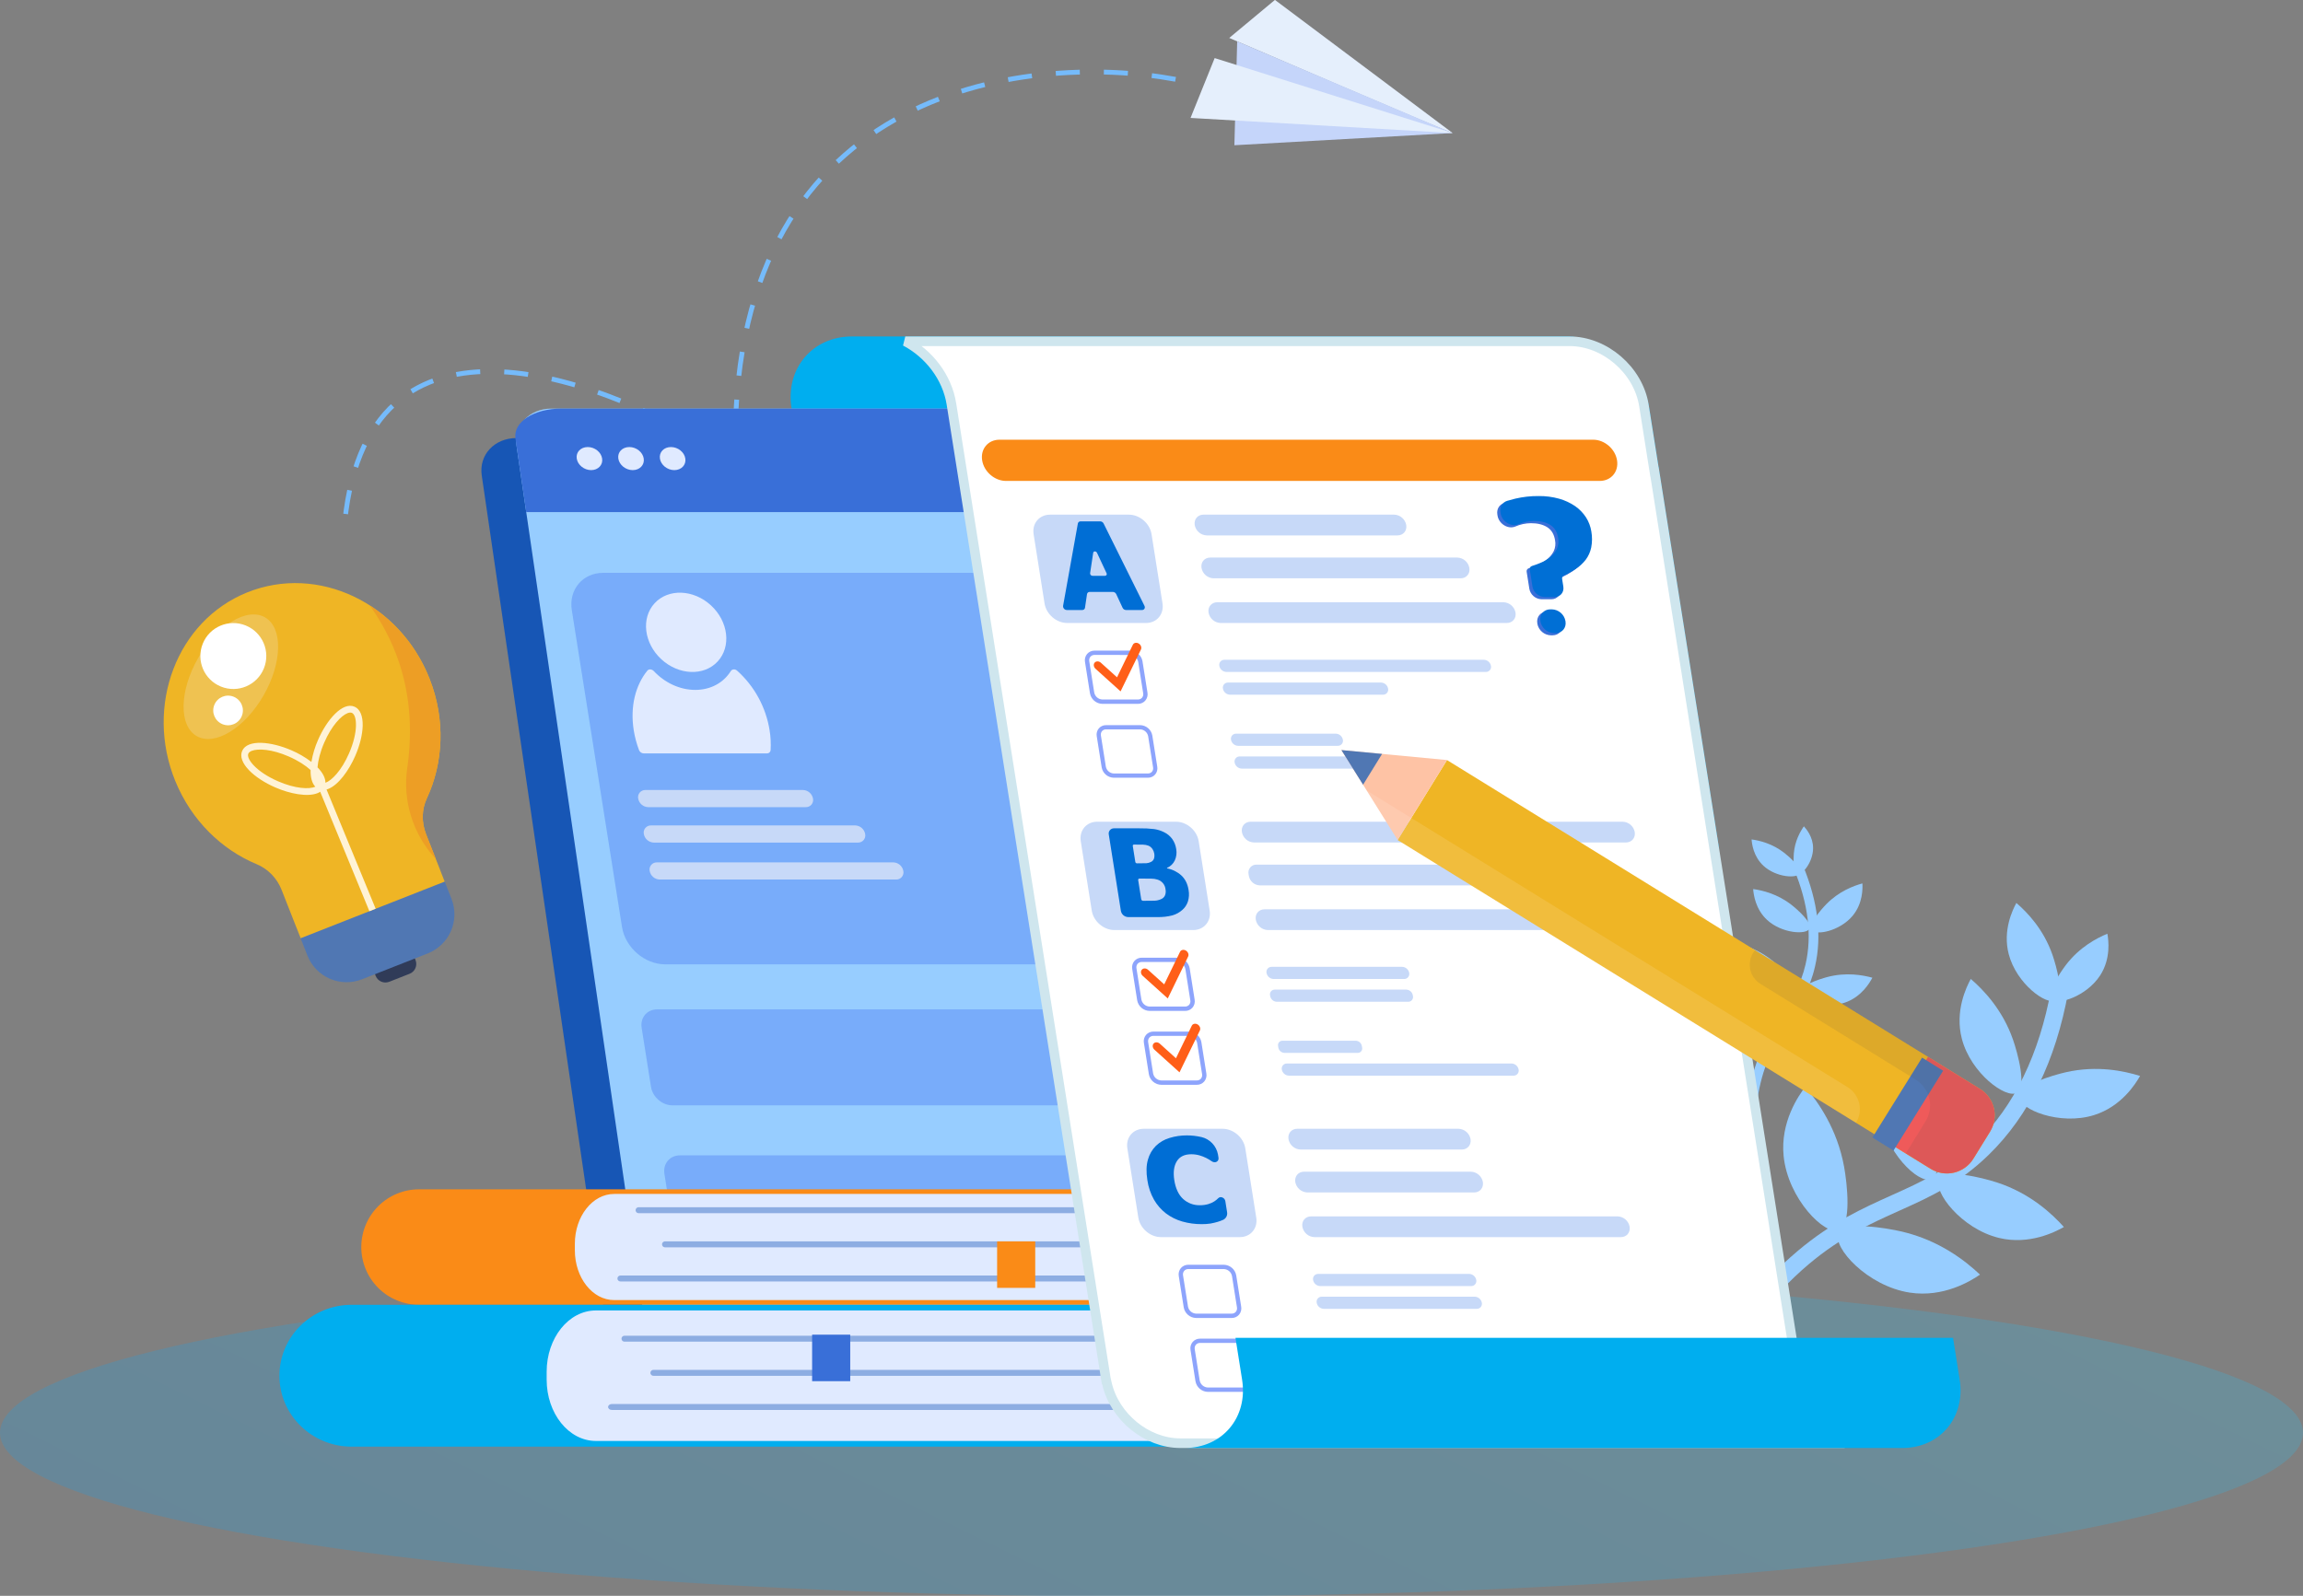 <svg width="479" height="332" viewBox="0 0 479 332" fill="none" xmlns="http://www.w3.org/2000/svg">
<rect x="0" y="0" width="479" height="332" fill="#808080" stroke="none"/>
<g clip-path="url(#clip0_208_727)">
<ellipse opacity="0.2" cx="239.5" cy="298.081" rx="239.5" ry="34.081" fill="url(#paint0_linear_208_727)"/>
<path d="M357.173 289L353.882 287.553C358.72 276.542 365.461 267.353 373.919 260.243C381.07 254.234 387.388 251.391 393.5 248.642C399.612 245.893 405.363 243.308 411.142 237.673C418.947 230.063 424.155 219.326 426.623 205.76L430.161 206.399C427.556 220.714 422.002 232.099 413.653 240.235C407.418 246.316 401.374 249.033 394.975 251.911C389.087 254.559 382.998 257.297 376.233 262.984C368.204 269.749 361.788 278.498 357.173 289Z" fill="#97CDFF"/>
<path d="M382.469 255.954C379.555 257.071 371.883 249.43 370.977 240.528C370.257 233.406 374.113 227.898 375.477 226.121C378.148 229.257 382.135 234.888 383.555 242.748C384.194 246.269 385.161 254.921 382.469 255.954Z" fill="#97CDFF"/>
<path d="M401.63 245.322C399.01 246.376 391.955 239.577 391.009 231.532C390.253 225.098 393.662 220.058 394.87 218.429C397.333 221.229 401.023 226.267 402.423 233.358C403.05 236.534 404.051 244.349 401.63 245.322Z" fill="#97CDFF"/>
<path d="M419.497 227.355C417.238 228.649 409.933 223.339 408.046 216.118C406.538 210.342 409.007 205.308 409.902 203.667C412.507 205.908 416.517 210.036 418.696 216.333C419.673 219.147 421.577 226.158 419.497 227.355Z" fill="#97CDFF"/>
<path d="M403.365 245.371C402.008 247.848 407.923 255.66 415.798 257.553C422.095 259.068 427.505 256.277 429.266 255.275C426.779 252.497 422.215 248.236 415.338 246.004C412.256 245.006 404.618 243.083 403.365 245.371Z" fill="#97CDFF"/>
<path d="M419.931 228.212C420.024 230.815 428.393 234.214 435.52 231.998C441.221 230.227 444.191 225.471 445.112 223.844C441.832 222.823 436.21 221.594 429.712 223.069C426.802 223.729 419.845 225.811 419.931 228.212Z" fill="#97CDFF"/>
<path d="M426.762 207.863C427.975 209.217 433.982 207.296 436.815 202.922C439.08 199.423 438.546 195.544 438.311 194.261C436.093 195.176 432.532 197.035 429.707 200.731C428.442 202.387 425.641 206.613 426.762 207.863Z" fill="#97CDFF"/>
<path d="M427.591 208.124C425.658 209.232 419.409 204.688 417.794 198.51C416.503 193.567 418.617 189.261 419.382 187.856C421.611 189.771 425.041 193.307 426.907 198.693C427.742 201.106 429.375 207.1 427.591 208.124Z" fill="#97CDFF"/>
<path d="M382.395 256.642C381.127 259.494 388.356 267.556 397.199 268.921C404.273 270.013 409.974 266.451 411.822 265.181C408.829 262.351 403.414 258.074 395.639 256.243C392.156 255.428 383.566 254.005 382.395 256.642Z" fill="#97CDFF"/>
<path d="M365.695 241.175L363.705 241.493C362.643 234.836 363.032 228.46 364.854 222.543C366.399 217.543 368.514 214.286 370.561 211.136C372.608 207.986 374.531 205.022 375.541 200.613C376.909 194.659 376.105 188.02 373.152 180.879L375.014 180.113C378.13 187.647 378.972 194.7 377.505 201.07C376.412 205.827 374.389 208.941 372.247 212.239C370.276 215.273 368.237 218.411 366.775 223.143C365.049 228.758 364.683 234.827 365.695 241.175Z" fill="#97CDFF"/>
<path d="M367.586 217.927C366.552 219.332 360.618 218.066 357.499 214.145C354.999 211.008 355.144 207.243 355.247 205.991C357.458 206.659 361.045 208.102 364.099 211.376C365.46 212.842 368.541 216.625 367.586 217.927Z" fill="#97CDFF"/>
<path d="M373.39 207.105C372.474 208.395 367.086 207.332 364.196 203.828C361.888 201.027 361.964 197.617 362.04 196.484C364.049 197.054 367.317 198.308 370.129 201.226C371.396 202.532 374.235 205.911 373.39 207.105Z" fill="#97CDFF"/>
<path d="M376.356 193.216C375.684 194.512 370.63 194.226 367.545 191.397C365.082 189.133 364.718 186.011 364.642 184.967C366.549 185.232 369.69 185.961 372.628 188.266C373.95 189.298 376.975 192.02 376.356 193.216Z" fill="#97CDFF"/>
<path d="M374.221 206.6C374.333 208.18 379.492 210.066 383.777 208.569C387.204 207.372 388.907 204.417 389.431 203.408C387.416 202.854 383.974 202.231 380.056 203.266C378.302 203.73 374.117 205.142 374.221 206.6Z" fill="#97CDFF"/>
<path d="M376.82 193.489C377.654 194.687 382.628 193.745 385.315 190.542C387.464 187.977 387.42 184.835 387.358 183.789C385.502 184.3 382.481 185.431 379.867 188.097C378.697 189.291 376.052 192.382 376.82 193.489Z" fill="#97CDFF"/>
<path d="M373.865 181.828C374.846 182.097 377.095 179.37 377.101 176.448C377.108 174.113 375.679 172.447 375.186 171.913C374.42 173.018 373.304 174.978 373.095 177.573C372.994 178.737 372.957 181.579 373.865 181.828Z" fill="#97CDFF"/>
<path d="M374.333 181.699C373.76 182.807 369.436 182.562 366.799 180.141C364.691 178.204 364.373 175.533 364.315 174.639C365.947 174.868 368.634 175.491 371.148 177.462C372.275 178.346 374.864 180.675 374.333 181.699Z" fill="#97CDFF"/>
<path d="M367.761 218.274C368.028 220.003 373.881 221.608 378.462 219.569C382.127 217.936 383.732 214.528 384.217 213.37C381.948 212.944 378.1 212.572 373.875 214.07C371.991 214.74 367.513 216.678 367.761 218.274Z" fill="#97CDFF"/>
<path d="M244.501 16.5C213.001 10.667 150.601 18.4 153.001 96C127.334 79 75.101 58.2 71.501 111" stroke="#75BBFB" stroke-dasharray="5 5"/>
<path d="M302.128 27.672C301.238 27.544 255.667 7.894 255.667 7.894L265.174 -0.019L302.128 27.672Z" fill="#E5EFFC"/>
<path d="M257.322 8.608L256.74 30.216L302.127 27.682L257.322 8.608Z" fill="#C5D5FA"/>
<path d="M302.127 27.682L247.618 24.535L252.637 12.085L302.127 27.682Z" fill="#E5EFFC"/>
<path d="M357.55 176.642H179.15L164.628 84.948C163.32 76.693 168.951 70 177.204 70H325.707C333.963 70 341.714 76.693 343.022 84.948L357.55 176.642Z" fill="#00AEEF"/>
<path d="M348.494 286.251H135.988C131.349 286.251 127.077 282.759 126.446 278.451L100.2 98.935C99.569 94.627 102.819 91.134 107.458 91.134H319.964C324.603 91.134 328.875 94.627 329.504 98.935L355.752 278.451C356.383 282.759 353.133 286.251 348.494 286.251Z" fill="#1756B5"/>
<path d="M355.736 280.118H143.23C138.591 280.118 134.319 276.625 133.688 272.317L107.442 92.801C106.811 88.493 110.061 85.002 114.7 85.002H327.206C331.845 85.002 336.117 88.493 336.746 92.801L362.994 272.313C363.625 276.625 360.375 280.118 355.736 280.118Z" fill="#97CDFF"/>
<path d="M338.748 106.537L336.51 91.232C336.007 87.79 330.891 85.002 325.082 85.002H116.818C111.009 85.002 106.707 87.796 107.21 91.232L109.448 106.537H338.748Z" fill="#396FD8"/>
<path d="M125.238 95.402C125.438 96.729 124.408 97.807 122.949 97.807C121.489 97.807 120.154 96.729 119.954 95.402C119.755 94.074 120.785 93.006 122.244 93.006C123.703 93.006 125.045 94.072 125.238 95.402Z" fill="#E0EAFF"/>
<path d="M133.89 95.402C134.089 96.729 133.059 97.807 131.598 97.807C130.137 97.807 128.803 96.729 128.604 95.402C128.404 94.074 129.434 93.006 130.894 93.006C132.353 93.006 133.696 94.072 133.89 95.402Z" fill="#E0EAFF"/>
<path d="M142.541 95.402C142.741 96.729 141.709 97.807 140.25 97.807C138.791 97.807 137.455 96.729 137.255 95.402C137.056 94.074 138.088 93.006 139.547 93.006C141.006 93.006 142.346 94.072 142.541 95.402Z" fill="#E0EAFF"/>
<path opacity="0.75" d="M264.626 260.336H144.598C142.47 260.336 140.471 258.611 140.134 256.483L138.192 244.22C137.856 242.092 139.308 240.367 141.436 240.367H261.462C263.59 240.367 265.589 242.092 265.926 244.22L267.868 256.483C268.206 258.603 266.754 260.336 264.626 260.336Z" fill="#6EA1F8"/>
<path opacity="0.75" d="M250.553 200.631H138.381C134.085 200.631 130.049 197.147 129.368 192.845L118.932 126.958C118.251 122.662 121.184 119.173 125.482 119.173H237.653C241.949 119.173 245.986 122.656 246.666 126.958L257.103 192.851C257.783 197.147 254.851 200.631 250.553 200.631Z" fill="#6EA1F8"/>
<path d="M186.384 182.984H137.192C136.695 182.968 136.219 182.782 135.843 182.457C135.467 182.133 135.213 181.688 135.125 181.199C135.08 180.98 135.085 180.753 135.14 180.535C135.195 180.318 135.299 180.115 135.443 179.944C135.588 179.772 135.769 179.636 135.974 179.544C136.179 179.453 136.402 179.409 136.627 179.417H185.819C186.316 179.433 186.792 179.618 187.168 179.943C187.544 180.267 187.797 180.711 187.886 181.199C187.931 181.419 187.926 181.646 187.871 181.864C187.816 182.082 187.712 182.284 187.568 182.456C187.423 182.627 187.242 182.764 187.037 182.856C186.832 182.947 186.609 182.991 186.384 182.984Z" fill="#C7D9F8"/>
<path d="M178.452 175.297H135.974C135.477 175.28 135.001 175.094 134.625 174.77C134.249 174.445 133.996 174.001 133.908 173.512C133.862 173.292 133.868 173.065 133.923 172.848C133.978 172.63 134.081 172.428 134.226 172.256C134.37 172.084 134.552 171.947 134.757 171.856C134.962 171.764 135.185 171.72 135.409 171.728H177.881C178.377 171.743 178.853 171.929 179.229 172.254C179.606 172.579 179.859 173.023 179.947 173.512C179.992 173.731 179.987 173.958 179.932 174.175C179.877 174.392 179.774 174.594 179.631 174.766C179.487 174.938 179.306 175.074 179.102 175.166C178.898 175.258 178.675 175.303 178.452 175.297Z" fill="#C7D9F8"/>
<path d="M167.594 167.925H134.806C134.309 167.909 133.833 167.724 133.456 167.399C133.08 167.075 132.826 166.631 132.738 166.142C132.693 165.922 132.698 165.695 132.753 165.477C132.808 165.26 132.911 165.058 133.056 164.886C133.2 164.714 133.382 164.577 133.587 164.486C133.792 164.394 134.015 164.35 134.239 164.357H167.029C167.526 164.373 168.002 164.559 168.379 164.884C168.755 165.209 169.009 165.653 169.097 166.142C169.142 166.362 169.137 166.589 169.081 166.807C169.026 167.024 168.922 167.226 168.778 167.398C168.633 167.569 168.451 167.706 168.246 167.797C168.041 167.888 167.818 167.932 167.594 167.925Z" fill="#C7D9F8"/>
<path d="M149.271 137.613C152.127 134.522 151.507 129.304 147.886 125.958C144.265 122.612 139.014 122.405 136.158 125.496C133.303 128.586 133.923 133.804 137.544 137.15C141.165 140.496 146.415 140.703 149.271 137.613Z" fill="#E0EAFF"/>
<path d="M153.311 139.526C152.874 139.139 152.257 139.199 151.992 139.624C150.514 142.002 147.865 143.531 144.606 143.531C141.346 143.531 138.218 142.002 135.992 139.624C135.593 139.199 134.956 139.139 134.642 139.526C132.181 142.553 131.027 146.986 131.81 151.929C132.034 153.334 132.402 154.713 132.906 156.043C132.981 156.244 133.114 156.418 133.288 156.543C133.462 156.668 133.67 156.739 133.884 156.746H159.521C159.715 156.752 159.903 156.682 160.045 156.551C160.187 156.419 160.272 156.237 160.28 156.043C160.36 154.668 160.29 153.289 160.07 151.929C159.304 147.143 156.918 142.764 153.311 139.526Z" fill="#E0EAFF"/>
<path opacity="0.75" d="M259.897 229.963H139.863C137.735 229.963 135.736 228.239 135.399 226.111L133.457 213.848C133.119 211.72 134.571 209.995 136.699 209.995H256.727C258.855 209.995 260.853 211.72 261.189 213.848L263.131 226.111C263.469 228.239 262.017 229.963 259.897 229.963Z" fill="#6EA1F8"/>
<path d="M230.317 260.166V258.727C230.316 256.721 230.85 254.751 231.864 253.02C232.878 251.289 234.334 249.86 236.084 248.879C236.214 248.803 236.316 248.688 236.377 248.55C236.438 248.413 236.454 248.26 236.423 248.112C236.393 247.965 236.317 247.831 236.206 247.729C236.096 247.627 235.956 247.562 235.807 247.544C235.286 247.471 234.761 247.434 234.236 247.434H87.156C83.971 247.434 80.916 248.7 78.663 250.952C76.41 253.205 75.145 256.26 75.145 259.445C75.145 262.631 76.41 265.686 78.663 267.939C80.916 270.191 83.971 271.457 87.156 271.457H234.236C234.761 271.456 235.286 271.42 235.807 271.347C235.956 271.328 236.096 271.263 236.206 271.161C236.317 271.06 236.393 270.926 236.423 270.778C236.454 270.631 236.438 270.478 236.377 270.34C236.316 270.203 236.214 270.088 236.084 270.011C234.335 269.031 232.878 267.602 231.865 265.871C230.851 264.141 230.317 262.172 230.317 260.166Z" fill="#FA8B17"/>
<path d="M232.02 260.108V258.785C232.02 254.924 233.679 251.558 236.14 249.768C236.256 249.685 236.345 249.569 236.396 249.435C236.446 249.301 236.455 249.156 236.422 249.017C236.39 248.878 236.316 248.751 236.212 248.654C236.107 248.557 235.976 248.493 235.835 248.47C235.512 248.42 235.186 248.396 234.859 248.396H127.747C123.23 248.396 119.563 253.045 119.563 258.777V260.1C119.563 265.837 123.228 270.48 127.747 270.48H234.859C235.185 270.48 235.512 270.455 235.835 270.407C235.976 270.384 236.107 270.32 236.212 270.223C236.316 270.125 236.39 269.999 236.422 269.86C236.455 269.721 236.446 269.575 236.396 269.442C236.345 269.308 236.256 269.192 236.14 269.109C233.679 267.334 232.02 263.969 232.02 260.108Z" fill="#E0EAFF"/>
<path d="M252.278 287.099V285.33C252.285 282.852 252.959 280.422 254.228 278.294C255.498 276.166 257.316 274.418 259.492 273.233C260.243 272.818 259.997 271.71 259.145 271.592C258.493 271.502 257.836 271.456 257.178 271.457H73.145C64.844 271.457 58.115 278.064 58.115 286.215C58.115 294.363 64.844 300.971 73.145 300.971H257.178C257.836 300.971 258.493 300.926 259.145 300.835C259.997 300.717 260.243 299.609 259.492 299.194C257.316 298.01 255.498 296.262 254.229 294.134C252.959 292.007 252.286 289.577 252.278 287.099Z" fill="#00AEEF"/>
<path d="M254.408 287.027V285.4C254.408 280.657 256.484 276.523 259.564 274.323C259.709 274.222 259.82 274.079 259.883 273.913C259.946 273.747 259.958 273.567 259.916 273.394C259.875 273.222 259.783 273.066 259.651 272.947C259.52 272.828 259.356 272.751 259.181 272.726C258.776 272.666 258.368 272.636 257.959 272.636H123.937C118.281 272.636 113.698 278.35 113.698 285.398V287.025C113.698 294.074 118.289 299.787 123.937 299.787H257.959C258.368 299.787 258.776 299.757 259.181 299.697C259.356 299.673 259.52 299.596 259.651 299.477C259.783 299.358 259.875 299.202 259.916 299.029C259.958 298.857 259.946 298.676 259.883 298.51C259.82 298.345 259.709 298.202 259.564 298.1C256.484 295.904 254.408 291.77 254.408 287.027Z" fill="#E0EAFF"/>
<path opacity="0.65" d="M223.54 252.395H132.766C132.611 252.382 132.466 252.312 132.361 252.198C132.255 252.083 132.197 251.933 132.197 251.778C132.197 251.622 132.255 251.473 132.361 251.358C132.466 251.244 132.611 251.174 132.766 251.161H223.54C223.695 251.174 223.84 251.244 223.945 251.358C224.051 251.473 224.109 251.622 224.109 251.778C224.109 251.933 224.051 252.083 223.945 252.198C223.84 252.312 223.695 252.382 223.54 252.395Z" fill="#628CD2"/>
<path opacity="0.65" d="M228.357 259.499H138.254C138.1 259.484 137.958 259.413 137.854 259.298C137.751 259.184 137.694 259.036 137.694 258.881C137.694 258.727 137.751 258.579 137.854 258.465C137.958 258.35 138.1 258.279 138.254 258.264H228.357C228.51 258.279 228.653 258.35 228.756 258.465C228.86 258.579 228.917 258.727 228.917 258.881C228.917 259.036 228.86 259.184 228.756 259.298C228.653 259.413 228.51 259.484 228.357 259.499Z" fill="#628CD2"/>
<path opacity="0.65" d="M226.806 266.602H129.035C128.871 266.602 128.715 266.537 128.599 266.421C128.483 266.305 128.418 266.149 128.418 265.985C128.418 265.821 128.483 265.665 128.599 265.549C128.715 265.433 128.871 265.368 129.035 265.368H226.806C226.97 265.368 227.126 265.433 227.242 265.549C227.358 265.665 227.423 265.821 227.423 265.985C227.423 266.149 227.358 266.305 227.242 266.421C227.126 266.537 226.97 266.602 226.806 266.602Z" fill="#628CD2"/>
<path opacity="0.65" d="M240.781 279.128H129.943C129.857 279.137 129.77 279.127 129.688 279.1C129.605 279.073 129.53 279.028 129.465 278.97C129.401 278.912 129.35 278.841 129.315 278.762C129.28 278.683 129.261 278.597 129.261 278.51C129.261 278.424 129.28 278.338 129.315 278.259C129.35 278.179 129.401 278.108 129.465 278.05C129.53 277.992 129.605 277.948 129.688 277.921C129.77 277.894 129.857 277.884 129.943 277.892H240.785C240.872 277.884 240.959 277.894 241.041 277.921C241.123 277.948 241.199 277.992 241.263 278.05C241.327 278.108 241.379 278.179 241.414 278.259C241.449 278.338 241.467 278.424 241.467 278.51C241.467 278.597 241.449 278.683 241.414 278.762C241.379 278.841 241.327 278.912 241.263 278.97C241.199 279.028 241.123 279.073 241.041 279.1C240.959 279.127 240.872 279.137 240.785 279.128H240.781Z" fill="#628CD2"/>
<path opacity="0.65" d="M247.571 286.233H135.982C135.894 286.244 135.805 286.236 135.72 286.21C135.636 286.184 135.558 286.141 135.491 286.082C135.425 286.024 135.372 285.952 135.336 285.871C135.299 285.791 135.28 285.703 135.28 285.615C135.28 285.526 135.299 285.439 135.336 285.358C135.372 285.278 135.425 285.206 135.491 285.147C135.558 285.089 135.636 285.045 135.72 285.019C135.805 284.993 135.894 284.986 135.982 284.997H247.571C247.658 284.986 247.747 284.993 247.832 285.019C247.916 285.045 247.995 285.089 248.061 285.147C248.127 285.206 248.18 285.278 248.217 285.358C248.253 285.439 248.272 285.526 248.272 285.615C248.272 285.703 248.253 285.791 248.217 285.871C248.18 285.952 248.127 286.024 248.061 286.082C247.995 286.141 247.916 286.184 247.832 286.21C247.747 286.236 247.658 286.244 247.571 286.233Z" fill="#628CD2"/>
<path opacity="0.65" d="M250.791 293.335H127.247C126.823 293.335 126.48 293.06 126.48 292.718C126.48 292.377 126.823 292.1 127.247 292.1H250.791C251.216 292.1 251.559 292.377 251.559 292.718C251.559 293.06 251.216 293.335 250.791 293.335Z" fill="#628CD2"/>
<path d="M215.318 258.264H207.391V267.939H215.318V258.264Z" fill="#FA8B17"/>
<path d="M176.839 277.675H168.912V287.351H176.839V277.675Z" fill="#396FD8"/>
<path d="M374.07 287.206C374.953 292.787 378.742 297.653 383.66 300.25H245.501C238.47 300.25 231.797 294.745 230.227 287.795L230.051 287.015H230.036L197.888 84.045L197.888 84.044C197.003 78.461 193.209 73.596 188.288 71H326.457C333.799 71 340.754 76.991 341.921 84.358L341.921 84.358L343.979 97.345L344.112 98.189H344.132L374.07 287.206Z" fill="white" stroke="#CFE6EE" stroke-width="2"/>
<path d="M337.129 257.379H273.38C272.779 257.36 272.203 257.135 271.748 256.743C271.293 256.35 270.987 255.813 270.88 255.221C270.681 254.024 271.505 253.063 272.697 253.063H336.446C337.047 253.083 337.623 253.308 338.078 253.7C338.533 254.093 338.839 254.63 338.946 255.221C339.135 256.413 338.321 257.379 337.129 257.379Z" fill="#C7D9F8"/>
<path d="M306.609 248.085H271.909C271.308 248.065 270.731 247.84 270.276 247.447C269.821 247.054 269.514 246.517 269.407 245.925C269.22 244.727 270.032 243.767 271.224 243.767H305.924C306.525 243.787 307.101 244.011 307.556 244.404C308.011 244.797 308.318 245.334 308.425 245.925C308.605 247.117 307.807 248.085 306.609 248.085Z" fill="#C7D9F8"/>
<path d="M304.044 239.158H270.493C269.892 239.138 269.316 238.913 268.861 238.52C268.406 238.127 268.1 237.59 267.994 236.998C267.794 235.8 268.619 234.84 269.81 234.84H303.359C303.96 234.859 304.536 235.084 304.991 235.477C305.446 235.87 305.753 236.406 305.86 236.998C306.048 238.191 305.235 239.158 304.044 239.158Z" fill="#C7D9F8"/>
<path d="M257.863 257.379H241.472C239.224 257.379 237.114 255.559 236.759 253.311L234.477 238.908C234.122 236.662 235.655 234.84 237.903 234.84H254.292C256.54 234.84 258.65 236.662 259.007 238.908L261.287 253.311C261.644 255.559 260.109 257.379 257.863 257.379Z" fill="#C7D9F8"/>
<path d="M249.964 254.678C248.593 254.688 247.227 254.505 245.908 254.133C244.683 253.785 243.532 253.214 242.514 252.449C241.502 251.669 240.653 250.697 240.017 249.588C239.31 248.331 238.844 246.954 238.641 245.526C238.375 243.852 238.415 242.427 238.759 241.252C239.06 240.153 239.644 239.153 240.452 238.351C241.254 237.599 242.221 237.046 243.277 236.738C244.445 236.384 245.661 236.207 246.882 236.215C247.875 236.218 248.865 236.331 249.834 236.551H249.86C250.73 236.755 251.521 237.208 252.137 237.854C252.753 238.501 253.166 239.313 253.328 240.192L253.435 240.867C253.557 241.641 252.737 242.078 252.038 241.605C251.672 241.35 251.29 241.121 250.892 240.918C250.434 240.69 249.956 240.505 249.463 240.365C248.908 240.211 248.334 240.135 247.758 240.14C246.365 240.14 245.367 240.626 244.764 241.597C244.161 242.569 243.986 243.876 244.239 245.52C244.518 247.276 245.134 248.586 246.085 249.448C247.028 250.307 248.266 250.771 249.541 250.742C250.14 250.754 250.738 250.675 251.314 250.508C251.754 250.377 252.174 250.189 252.565 249.947C252.866 249.753 253.144 249.525 253.394 249.269C253.851 248.802 254.743 249.179 254.855 249.885L255.214 252.155C255.279 252.478 255.235 252.814 255.088 253.109C254.94 253.404 254.699 253.642 254.402 253.784H254.39C254.006 253.96 253.61 254.106 253.204 254.219C252.731 254.357 252.251 254.469 251.767 254.555C251.17 254.645 250.567 254.686 249.964 254.678Z" fill="#006ED5"/>
<path d="M305.982 267.562H274.575C274.224 267.55 273.886 267.419 273.62 267.189C273.353 266.959 273.173 266.645 273.11 266.298C273.078 266.142 273.082 265.981 273.121 265.827C273.16 265.673 273.233 265.53 273.336 265.408C273.438 265.286 273.567 265.189 273.712 265.124C273.857 265.059 274.015 265.028 274.174 265.033H305.583C305.935 265.044 306.272 265.177 306.538 265.407C306.804 265.637 306.984 265.952 307.046 266.298C307.078 266.454 307.074 266.615 307.035 266.769C306.996 266.923 306.923 267.066 306.82 267.188C306.718 267.31 306.589 267.406 306.444 267.471C306.299 267.536 306.141 267.567 305.982 267.562Z" fill="#C7D9F8"/>
<path d="M307.142 272.299H275.324C274.972 272.288 274.635 272.156 274.369 271.926C274.102 271.696 273.923 271.382 273.861 271.035C273.829 270.88 273.832 270.719 273.871 270.565C273.91 270.411 273.984 270.267 274.086 270.146C274.189 270.024 274.317 269.927 274.463 269.862C274.608 269.798 274.766 269.767 274.925 269.772H306.742C307.094 269.783 307.431 269.915 307.698 270.145C307.964 270.375 308.143 270.689 308.206 271.035C308.238 271.191 308.235 271.352 308.196 271.507C308.157 271.661 308.083 271.804 307.981 271.926C307.879 272.048 307.75 272.144 307.604 272.209C307.459 272.274 307.301 272.304 307.142 272.299Z" fill="#C7D9F8"/>
<path d="M297.75 282.933H277.009C276.657 282.922 276.32 282.79 276.054 282.56C275.788 282.33 275.608 282.016 275.546 281.669C275.513 281.513 275.517 281.352 275.556 281.198C275.595 281.044 275.668 280.9 275.77 280.779C275.873 280.657 276.002 280.56 276.147 280.496C276.293 280.431 276.451 280.4 276.61 280.406H297.35C297.702 280.417 298.039 280.549 298.306 280.779C298.572 281.009 298.751 281.323 298.814 281.669C298.846 281.825 298.842 281.986 298.803 282.14C298.764 282.294 298.69 282.437 298.588 282.559C298.486 282.681 298.357 282.777 298.212 282.842C298.067 282.907 297.909 282.938 297.75 282.933Z" fill="#C7D9F8"/>
<path d="M256.172 274.203H248.774C248.155 274.19 247.56 273.962 247.091 273.557C246.622 273.153 246.308 272.598 246.203 271.988L245.173 265.486C245.12 265.192 245.132 264.891 245.208 264.602C245.284 264.314 245.423 264.046 245.614 263.817C245.806 263.596 246.045 263.42 246.312 263.301C246.58 263.182 246.871 263.124 247.163 263.13H254.549C255.169 263.144 255.764 263.372 256.234 263.776C256.703 264.181 257.017 264.736 257.123 265.346L258.153 271.846C258.206 272.139 258.193 272.441 258.117 272.73C258.04 273.018 257.901 273.286 257.709 273.515C257.519 273.735 257.283 273.91 257.017 274.029C256.752 274.148 256.463 274.208 256.172 274.203ZM247.163 264.023C247.001 264.018 246.839 264.049 246.69 264.113C246.54 264.178 246.407 264.274 246.299 264.396C246.192 264.526 246.116 264.678 246.075 264.841C246.033 265.005 246.029 265.175 246.061 265.34L247.092 271.84C247.167 272.237 247.375 272.596 247.68 272.86C247.985 273.125 248.371 273.279 248.774 273.297H256.172C256.335 273.302 256.496 273.271 256.646 273.207C256.795 273.143 256.928 273.047 257.037 272.926C257.142 272.795 257.218 272.643 257.259 272.48C257.3 272.317 257.305 272.147 257.274 271.982L256.244 265.48C256.168 265.083 255.961 264.723 255.655 264.459C255.349 264.194 254.963 264.041 254.559 264.023H247.163Z" fill="#8DA4FC"/>
<path d="M258.606 289.574H251.22C250.6 289.561 250.005 289.332 249.536 288.928C249.066 288.524 248.752 287.969 248.646 287.359L247.616 280.859C247.563 280.565 247.576 280.264 247.652 279.975C247.729 279.687 247.868 279.419 248.06 279.19C248.251 278.969 248.489 278.793 248.756 278.674C249.024 278.554 249.314 278.496 249.607 278.501H257.005C257.624 278.515 258.219 278.743 258.688 279.147C259.157 279.552 259.471 280.107 259.576 280.717L260.606 287.217C260.659 287.51 260.648 287.812 260.571 288.1C260.495 288.389 260.356 288.657 260.165 288.886C259.972 289.108 259.732 289.286 259.462 289.405C259.193 289.524 258.9 289.582 258.606 289.574ZM249.597 279.394C249.434 279.389 249.273 279.419 249.123 279.484C248.974 279.548 248.841 279.644 248.732 279.765C248.626 279.896 248.55 280.048 248.509 280.211C248.468 280.374 248.463 280.544 248.495 280.709L249.525 287.209C249.601 287.606 249.808 287.966 250.114 288.23C250.42 288.495 250.806 288.648 251.21 288.666H258.596C258.758 288.671 258.92 288.641 259.069 288.577C259.219 288.513 259.352 288.416 259.46 288.295C259.567 288.165 259.643 288.013 259.684 287.849C259.726 287.686 259.73 287.516 259.698 287.351L258.667 280.851C258.592 280.454 258.384 280.095 258.079 279.83C257.774 279.566 257.388 279.412 256.985 279.394H249.597Z" fill="#8DA4FC"/>
<path d="M256.965 278.33L258.346 287.049C259.588 294.894 254.236 301.252 246.393 301.252H395.64C403.483 301.252 408.835 294.894 407.594 287.049L406.212 278.33H256.965Z" fill="#00AEEF"/>
<path d="M332.721 100.057H209.243C206.876 100.057 204.652 98.137 204.277 95.769C203.901 93.4 205.516 91.479 207.886 91.479H331.362C333.73 91.479 335.953 93.4 336.329 95.769C336.706 98.137 335.091 100.057 332.721 100.057Z" fill="#FA8B17"/>
<path d="M313.396 129.611H253.869C253.268 129.592 252.692 129.367 252.236 128.975C251.781 128.582 251.475 128.045 251.367 127.453C251.168 126.256 251.992 125.295 253.184 125.295H312.713C313.314 125.315 313.89 125.539 314.345 125.932C314.8 126.325 315.106 126.862 315.213 127.453C315.41 128.645 314.594 129.611 313.396 129.611Z" fill="#C7D9F8"/>
<path d="M303.798 120.317H252.403C251.802 120.298 251.226 120.072 250.771 119.679C250.317 119.286 250.01 118.749 249.904 118.157C249.705 116.959 250.527 115.999 251.721 115.999H303.115C303.715 116.019 304.29 116.244 304.744 116.637C305.198 117.03 305.504 117.566 305.611 118.157C305.81 119.351 304.99 120.317 303.798 120.317Z" fill="#C7D9F8"/>
<path d="M290.667 111.39H250.99C250.389 111.37 249.813 111.145 249.358 110.753C248.903 110.36 248.596 109.823 248.489 109.232C248.301 108.034 249.114 107.072 250.305 107.072H289.984C290.585 107.091 291.161 107.316 291.616 107.709C292.071 108.102 292.377 108.64 292.484 109.232C292.673 110.419 291.861 111.39 290.667 111.39Z" fill="#C7D9F8"/>
<path d="M238.358 129.611H221.969C219.723 129.611 217.613 127.791 217.256 125.543L214.982 111.142C214.625 108.894 216.158 107.072 218.406 107.072H234.797C237.045 107.072 239.155 108.894 239.51 111.142L241.792 125.543C242.131 127.787 240.606 129.611 238.358 129.611Z" fill="#C7D9F8"/>
<path d="M221.113 126.036L224.183 108.918C224.206 108.789 224.275 108.672 224.377 108.59C224.48 108.507 224.608 108.464 224.74 108.469H228.842C228.988 108.473 229.131 108.516 229.254 108.596C229.378 108.675 229.477 108.787 229.541 108.918L238.035 126.036C238.248 126.465 237.999 126.91 237.545 126.91H234.19C234.04 126.906 233.894 126.86 233.769 126.777C233.644 126.694 233.545 126.578 233.483 126.441L232.17 123.614C232.108 123.477 232.008 123.361 231.883 123.278C231.758 123.195 231.611 123.149 231.461 123.145H226.646C226.511 123.141 226.379 123.186 226.276 123.272C226.172 123.359 226.104 123.481 226.085 123.614L225.668 126.441C225.65 126.575 225.582 126.697 225.479 126.784C225.376 126.87 225.244 126.915 225.109 126.91H221.879C221.77 126.908 221.662 126.883 221.563 126.837C221.463 126.791 221.375 126.725 221.303 126.642C221.231 126.56 221.176 126.464 221.144 126.359C221.111 126.255 221.1 126.145 221.113 126.036ZM230.149 119.249L228.169 115.017C227.986 114.618 227.423 114.618 227.371 115.017L226.732 119.249C226.726 119.317 226.734 119.386 226.756 119.451C226.777 119.517 226.812 119.577 226.858 119.628C226.904 119.679 226.96 119.721 227.022 119.749C227.085 119.778 227.152 119.794 227.221 119.796H229.842C229.905 119.795 229.967 119.778 230.022 119.747C230.076 119.715 230.122 119.669 230.153 119.615C230.185 119.56 230.201 119.498 230.201 119.435C230.201 119.372 230.185 119.31 230.153 119.255L230.149 119.249Z" fill="#006ED5"/>
<path d="M309.04 139.794H255.07C254.719 139.783 254.382 139.651 254.115 139.421C253.849 139.191 253.67 138.877 253.607 138.53C253.575 138.375 253.578 138.214 253.617 138.06C253.656 137.906 253.729 137.762 253.831 137.641C253.934 137.519 254.062 137.422 254.207 137.357C254.352 137.292 254.51 137.262 254.669 137.267H308.639C308.991 137.278 309.328 137.409 309.595 137.639C309.862 137.869 310.041 138.184 310.104 138.53C310.136 138.686 310.133 138.847 310.094 139.001C310.055 139.155 309.981 139.298 309.879 139.42C309.776 139.542 309.648 139.638 309.502 139.703C309.357 139.768 309.199 139.799 309.04 139.794Z" fill="#C7D9F8"/>
<path d="M287.645 144.531H255.821C255.469 144.52 255.132 144.388 254.865 144.158C254.599 143.928 254.42 143.614 254.358 143.267C254.325 143.112 254.329 142.951 254.368 142.797C254.406 142.643 254.48 142.499 254.582 142.378C254.684 142.256 254.813 142.159 254.958 142.094C255.103 142.03 255.261 141.999 255.42 142.004H287.245C287.597 142.015 287.935 142.147 288.202 142.377C288.468 142.606 288.648 142.921 288.711 143.267C288.743 143.423 288.739 143.584 288.7 143.739C288.661 143.893 288.587 144.036 288.484 144.158C288.382 144.28 288.253 144.376 288.107 144.441C287.962 144.506 287.804 144.536 287.645 144.531Z" fill="#C7D9F8"/>
<path d="M278.246 155.165H257.502C257.15 155.153 256.812 155.022 256.546 154.792C256.279 154.562 256.099 154.248 256.037 153.901C256.004 153.745 256.008 153.584 256.047 153.43C256.086 153.276 256.16 153.133 256.262 153.011C256.365 152.89 256.493 152.793 256.638 152.728C256.784 152.663 256.942 152.632 257.1 152.637H277.841C278.193 152.648 278.53 152.78 278.797 153.01C279.063 153.24 279.242 153.555 279.304 153.901C279.337 154.056 279.334 154.217 279.295 154.371C279.256 154.525 279.183 154.668 279.082 154.789C278.98 154.911 278.852 155.008 278.707 155.073C278.562 155.138 278.405 155.169 278.246 155.165Z" fill="#C7D9F8"/>
<path d="M290.072 159.904H258.254C257.903 159.892 257.566 159.759 257.299 159.529C257.033 159.299 256.854 158.985 256.791 158.638C256.759 158.482 256.763 158.321 256.802 158.167C256.841 158.013 256.914 157.87 257.017 157.748C257.119 157.627 257.248 157.53 257.393 157.465C257.538 157.4 257.696 157.369 257.855 157.375H289.673C290.024 157.386 290.361 157.518 290.628 157.748C290.894 157.978 291.073 158.292 291.136 158.638C291.169 158.794 291.165 158.955 291.126 159.11C291.087 159.264 291.014 159.407 290.911 159.529C290.809 159.651 290.68 159.748 290.535 159.813C290.389 159.878 290.231 159.909 290.072 159.904Z" fill="#C7D9F8"/>
<path d="M236.667 146.435H229.269C228.65 146.422 228.055 146.193 227.586 145.789C227.117 145.385 226.803 144.83 226.698 144.219L225.668 137.72C225.615 137.426 225.627 137.124 225.703 136.835C225.78 136.547 225.918 136.278 226.109 136.049C226.301 135.828 226.54 135.652 226.807 135.533C227.075 135.414 227.366 135.356 227.658 135.362H235.056C235.675 135.376 236.27 135.605 236.74 136.009C237.209 136.413 237.523 136.968 237.627 137.578L238.658 144.078C238.711 144.372 238.699 144.673 238.623 144.962C238.546 145.251 238.408 145.519 238.216 145.749C238.024 145.97 237.786 146.146 237.518 146.264C237.251 146.383 236.96 146.441 236.667 146.435ZM227.658 136.255C227.496 136.25 227.334 136.281 227.185 136.345C227.035 136.41 226.902 136.506 226.794 136.628C226.688 136.758 226.612 136.911 226.571 137.074C226.53 137.237 226.525 137.407 226.556 137.572L227.587 144.072C227.662 144.468 227.87 144.828 228.175 145.092C228.48 145.357 228.866 145.511 229.269 145.529H236.667C236.83 145.534 236.991 145.504 237.141 145.44C237.29 145.375 237.424 145.279 237.532 145.158C237.638 145.028 237.715 144.875 237.756 144.712C237.797 144.549 237.802 144.379 237.769 144.213L236.741 137.72C236.666 137.323 236.459 136.963 236.153 136.698C235.848 136.433 235.462 136.279 235.058 136.261L227.658 136.255Z" fill="#8DA4FC"/>
<path d="M233.068 143.84L227.854 139.133C227.455 138.77 227.375 138.195 227.684 137.85C227.994 137.504 228.571 137.518 228.974 137.882L232.329 140.912L235.617 134.147C235.817 133.725 236.366 133.604 236.831 133.875C237.296 134.147 237.506 134.71 237.302 135.131L233.068 143.84Z" fill="#FF5F18"/>
<path d="M238.751 161.802H231.649C231.043 161.789 230.462 161.566 230.003 161.171C229.544 160.775 229.238 160.233 229.135 159.636L228.111 153.169C228.059 152.882 228.07 152.587 228.145 152.305C228.22 152.023 228.355 151.761 228.543 151.538C228.73 151.321 228.963 151.149 229.224 151.033C229.486 150.916 229.77 150.859 230.056 150.865H237.158C237.763 150.878 238.345 151.102 238.803 151.497C239.262 151.892 239.569 152.434 239.671 153.031L240.696 159.499C240.748 159.785 240.736 160.08 240.662 160.362C240.587 160.644 240.452 160.906 240.264 161.129C240.077 161.346 239.844 161.518 239.583 161.634C239.321 161.75 239.037 161.808 238.751 161.802ZM230.056 151.741C229.896 151.736 229.738 151.767 229.592 151.83C229.446 151.893 229.315 151.987 229.209 152.107C229.105 152.234 229.031 152.383 228.991 152.542C228.951 152.701 228.946 152.868 228.978 153.029L230.004 159.497C230.078 159.884 230.28 160.236 230.579 160.494C230.877 160.753 231.254 160.903 231.649 160.92H238.751C238.91 160.925 239.068 160.895 239.214 160.832C239.36 160.77 239.49 160.675 239.596 160.557C239.699 160.429 239.774 160.281 239.814 160.121C239.854 159.962 239.858 159.796 239.827 159.634L238.803 153.167C238.729 152.779 238.526 152.427 238.228 152.168C237.93 151.91 237.553 151.759 237.158 151.741H230.056Z" fill="#8DA4FC"/>
<path d="M333.019 193.494H263.69C263.089 193.475 262.513 193.25 262.058 192.857C261.603 192.465 261.296 191.928 261.189 191.336C261.001 190.139 261.814 189.178 263.007 189.178H332.336C332.937 189.198 333.513 189.422 333.968 189.815C334.422 190.208 334.729 190.745 334.835 191.336C335.025 192.528 334.211 193.494 333.019 193.494Z" fill="#C7D9F8"/>
<path d="M319.161 184.2H262.027C261.479 184.182 260.954 183.977 260.539 183.619C260.124 183.261 259.845 182.771 259.748 182.232L259.688 181.85C259.637 181.608 259.643 181.357 259.704 181.117C259.764 180.877 259.879 180.653 260.038 180.464C260.198 180.274 260.398 180.124 260.624 180.023C260.851 179.922 261.097 179.874 261.345 179.882H318.478C319.026 179.9 319.551 180.105 319.966 180.463C320.381 180.821 320.661 181.311 320.758 181.85L320.818 182.232C320.868 182.474 320.862 182.725 320.801 182.965C320.74 183.205 320.626 183.428 320.466 183.617C320.307 183.807 320.107 183.957 319.881 184.058C319.655 184.159 319.409 184.208 319.161 184.2Z" fill="#C7D9F8"/>
<path d="M338.193 175.273H260.804C260.203 175.253 259.626 175.028 259.172 174.635C258.717 174.242 258.41 173.705 258.304 173.113C258.105 171.915 258.929 170.955 260.121 170.955H337.508C338.109 170.974 338.685 171.199 339.14 171.592C339.595 171.985 339.902 172.521 340.01 173.113C340.197 174.299 339.385 175.273 338.193 175.273Z" fill="#C7D9F8"/>
<path d="M248.173 193.494H231.783C229.535 193.494 227.425 191.674 227.069 189.426L224.788 175.023C224.432 172.777 225.966 170.955 228.211 170.955H244.602C246.85 170.955 248.96 172.777 249.315 175.023L251.597 189.426C251.952 191.666 250.419 193.494 248.173 193.494Z" fill="#C7D9F8"/>
<path d="M247.209 185.14C247.36 185.945 247.313 186.775 247.071 187.557C246.854 188.221 246.465 188.816 245.944 189.28C245.34 189.823 244.62 190.222 243.84 190.446C242.823 190.704 241.776 190.821 240.728 190.793H234.627C234.268 190.781 233.923 190.647 233.651 190.412C233.379 190.177 233.196 189.855 233.132 189.502L230.617 173.622C230.584 173.463 230.588 173.298 230.628 173.141C230.668 172.984 230.743 172.838 230.847 172.713C230.952 172.589 231.083 172.49 231.231 172.424C231.379 172.357 231.54 172.325 231.703 172.33H236.941C237.978 172.313 239.016 172.365 240.047 172.486C240.767 172.591 241.465 172.81 242.115 173.137C242.794 173.461 243.381 173.951 243.822 174.562C244.25 175.175 244.529 175.88 244.638 176.62C244.79 177.43 244.687 178.267 244.343 179.016C244.009 179.713 243.433 180.264 242.722 180.567L242.738 180.664C243.846 180.87 244.876 181.38 245.712 182.136C246.511 182.881 247.01 183.882 247.209 185.14ZM240.067 177.554C240.015 177.248 239.902 176.956 239.735 176.694C239.534 176.359 239.232 176.096 238.871 175.945C238.514 175.807 238.136 175.733 237.753 175.728C237.438 175.728 236.356 175.714 235.847 175.712C235.811 175.71 235.775 175.717 235.742 175.732C235.709 175.746 235.68 175.768 235.657 175.796C235.634 175.823 235.617 175.856 235.609 175.891C235.6 175.926 235.6 175.962 235.607 175.997L236.134 179.327C236.148 179.406 236.189 179.477 236.249 179.529C236.309 179.582 236.386 179.612 236.466 179.614C237.017 179.614 238.186 179.602 238.426 179.59C238.755 179.57 239.077 179.482 239.37 179.331C239.524 179.263 239.661 179.164 239.774 179.04C239.887 178.916 239.972 178.77 240.025 178.61C240.12 178.265 240.134 177.902 240.067 177.55V177.554ZM242.422 185.056C242.383 184.577 242.197 184.121 241.89 183.751C241.583 183.38 241.169 183.113 240.706 182.986C240.321 182.865 239.921 182.804 239.518 182.806C239.023 182.792 238.362 182.785 237.536 182.786H236.987C236.948 182.785 236.91 182.793 236.875 182.809C236.84 182.824 236.809 182.848 236.784 182.877C236.76 182.907 236.742 182.941 236.732 182.978C236.723 183.015 236.722 183.054 236.729 183.092L237.362 187.084C237.378 187.173 237.424 187.253 237.492 187.312C237.56 187.371 237.645 187.405 237.735 187.41C238.384 187.41 239.809 187.398 240.163 187.386C240.634 187.366 241.096 187.252 241.522 187.05C241.701 186.976 241.864 186.868 242.001 186.731C242.138 186.594 242.247 186.431 242.32 186.252C242.462 185.869 242.498 185.454 242.422 185.052V185.056Z" fill="#006ED5"/>
<path d="M292.036 203.677H264.888C264.536 203.665 264.199 203.533 263.932 203.303C263.666 203.072 263.487 202.758 263.424 202.411C263.392 202.256 263.396 202.095 263.435 201.941C263.474 201.786 263.548 201.643 263.65 201.522C263.753 201.4 263.881 201.303 264.026 201.238C264.172 201.174 264.33 201.143 264.488 201.148H291.637C291.989 201.159 292.326 201.291 292.592 201.521C292.858 201.751 293.037 202.065 293.1 202.411C293.133 202.567 293.129 202.728 293.09 202.883C293.051 203.037 292.978 203.181 292.876 203.302C292.773 203.424 292.644 203.521 292.499 203.586C292.354 203.651 292.195 203.682 292.036 203.677Z" fill="#C7D9F8"/>
<path d="M292.881 208.414H265.547C265.219 208.403 264.905 208.281 264.658 208.067C264.41 207.853 264.243 207.56 264.185 207.238L264.157 207.06C264.127 206.915 264.13 206.764 264.167 206.62C264.204 206.476 264.273 206.343 264.369 206.23C264.465 206.116 264.586 206.027 264.723 205.967C264.859 205.908 265.007 205.88 265.155 205.887H292.489C292.816 205.897 293.13 206.019 293.378 206.233C293.626 206.446 293.793 206.739 293.851 207.06L293.879 207.238C293.909 207.384 293.906 207.534 293.869 207.678C293.832 207.822 293.763 207.956 293.667 208.07C293.571 208.183 293.45 208.273 293.314 208.333C293.177 208.392 293.029 208.42 292.881 208.414Z" fill="#C7D9F8"/>
<path d="M282.381 219.048H267.149C266.845 219.039 266.553 218.925 266.322 218.726C266.091 218.526 265.936 218.254 265.882 217.954L265.828 217.615C265.8 217.48 265.803 217.341 265.837 217.207C265.871 217.074 265.934 216.95 266.023 216.845C266.111 216.739 266.223 216.655 266.348 216.599C266.474 216.543 266.611 216.516 266.748 216.521H281.979C282.285 216.528 282.579 216.642 282.812 216.842C283.044 217.041 283.2 217.315 283.253 217.617L283.309 217.956C283.336 218.091 283.332 218.231 283.298 218.364C283.263 218.498 283.199 218.622 283.11 218.727C283.02 218.832 282.908 218.916 282.782 218.971C282.656 219.027 282.518 219.053 282.381 219.048Z" fill="#C7D9F8"/>
<path d="M314.793 223.785H268.07C267.718 223.774 267.381 223.643 267.114 223.413C266.848 223.182 266.669 222.868 266.607 222.521C266.575 222.366 266.578 222.205 266.617 222.051C266.656 221.897 266.729 221.754 266.832 221.632C266.934 221.511 267.062 221.414 267.207 221.349C267.352 221.284 267.51 221.253 267.669 221.258H314.394C314.746 221.269 315.083 221.401 315.35 221.631C315.616 221.861 315.796 222.175 315.859 222.521C315.891 222.677 315.888 222.838 315.849 222.993C315.809 223.147 315.736 223.29 315.633 223.412C315.53 223.534 315.402 223.63 315.256 223.695C315.111 223.76 314.952 223.79 314.793 223.785Z" fill="#C7D9F8"/>
<path d="M246.481 210.316H239.095C238.476 210.303 237.88 210.075 237.411 209.671C236.941 209.267 236.627 208.713 236.522 208.103L235.493 201.601C235.44 201.307 235.452 201.006 235.528 200.717C235.604 200.429 235.743 200.161 235.935 199.932C236.127 199.711 236.365 199.535 236.633 199.416C236.9 199.297 237.191 199.239 237.484 199.245H244.87C245.489 199.259 246.085 199.487 246.554 199.891C247.024 200.296 247.338 200.851 247.443 201.461L248.471 207.961C248.524 208.254 248.512 208.556 248.436 208.844C248.36 209.133 248.221 209.401 248.03 209.63C247.838 209.851 247.599 210.027 247.332 210.146C247.064 210.264 246.773 210.323 246.481 210.316ZM237.474 200.136C237.311 200.131 237.149 200.162 236.999 200.226C236.849 200.291 236.716 200.387 236.607 200.509C236.501 200.639 236.425 200.792 236.385 200.955C236.344 201.118 236.34 201.288 236.372 201.453L237.4 207.953C237.476 208.35 237.683 208.71 237.989 208.974C238.295 209.239 238.681 209.392 239.085 209.41H246.471C246.633 209.415 246.795 209.385 246.945 209.32C247.095 209.256 247.228 209.16 247.337 209.039C247.443 208.908 247.519 208.756 247.559 208.593C247.6 208.43 247.605 208.26 247.573 208.095L246.545 201.593C246.469 201.196 246.261 200.836 245.955 200.572C245.65 200.307 245.264 200.154 244.86 200.136H237.474Z" fill="#8DA4FC"/>
<path d="M242.883 207.723L237.667 203.016C237.268 202.651 237.188 202.078 237.498 201.731C237.807 201.383 238.384 201.399 238.787 201.765L242.145 204.795L245.433 198.03C245.632 197.608 246.179 197.487 246.644 197.758C247.109 198.03 247.319 198.591 247.115 199.014L242.883 207.723Z" fill="#FF5F18"/>
<path d="M248.918 225.689H241.52C240.901 225.676 240.306 225.448 239.836 225.043C239.367 224.639 239.053 224.084 238.949 223.474L237.919 216.974C237.866 216.68 237.878 216.378 237.954 216.09C238.031 215.802 238.17 215.534 238.362 215.305C238.554 215.084 238.791 214.908 239.059 214.789C239.326 214.67 239.616 214.611 239.909 214.616H247.307C247.926 214.63 248.521 214.858 248.991 215.262C249.46 215.667 249.774 216.222 249.878 216.832L250.908 223.332C250.962 223.625 250.95 223.927 250.873 224.215C250.797 224.504 250.658 224.772 250.467 225.001C250.275 225.222 250.037 225.399 249.769 225.518C249.502 225.637 249.211 225.695 248.918 225.689ZM239.909 215.509C239.747 215.504 239.585 215.534 239.436 215.599C239.286 215.663 239.153 215.759 239.045 215.88C238.938 216.01 238.862 216.163 238.821 216.326C238.78 216.489 238.775 216.659 238.807 216.824L239.837 223.324C239.913 223.721 240.12 224.08 240.426 224.345C240.731 224.609 241.116 224.763 241.52 224.781H248.918C249.08 224.786 249.242 224.756 249.392 224.692C249.541 224.628 249.674 224.531 249.782 224.41C249.889 224.28 249.966 224.128 250.007 223.964C250.048 223.801 250.052 223.631 250.02 223.466L248.99 216.966C248.914 216.569 248.707 216.21 248.401 215.945C248.096 215.681 247.71 215.527 247.307 215.509H239.909Z" fill="#8DA4FC"/>
<path d="M245.325 223.094L240.111 218.387C239.711 218.024 239.632 217.449 239.941 217.104C240.25 216.758 240.827 216.772 241.231 217.135L244.586 220.166L247.874 213.401C248.074 212.979 248.623 212.858 249.088 213.129C249.553 213.401 249.762 213.963 249.559 214.385L245.325 223.094Z" fill="#FF5F18"/>
<path d="M330.336 111.044C330.534 112.148 330.525 113.278 330.31 114.378C330.12 115.308 329.723 116.184 329.148 116.939C328.56 117.687 327.854 118.334 327.058 118.855C326.283 119.366 325.469 119.815 324.623 120.197C324.491 120.257 324.383 120.36 324.317 120.489C324.251 120.618 324.23 120.765 324.258 120.908L324.511 122.505C324.711 123.702 323.884 124.67 322.688 124.67H320.598C319.996 124.651 319.418 124.425 318.962 124.031C318.506 123.637 318.198 123.098 318.091 122.505L317.53 118.963C317.498 118.809 317.524 118.649 317.603 118.513C317.681 118.377 317.808 118.275 317.957 118.227C318.484 118.059 319.049 117.855 319.652 117.612C320.4 117.321 321.099 116.917 321.724 116.414C322.313 115.952 322.797 115.369 323.144 114.705C323.489 113.987 323.591 113.177 323.435 112.396C323.239 111.158 322.702 110.257 321.824 109.693C320.946 109.129 319.806 108.847 318.405 108.848C317.289 108.862 316.188 109.098 315.165 109.543C313.662 110.172 311.745 108.99 311.472 107.271L311.434 107.028C311.26 105.936 311.823 104.972 312.831 104.666C313.324 104.517 313.882 104.366 314.506 104.211C316.102 103.835 317.737 103.652 319.377 103.666C320.817 103.648 322.253 103.835 323.641 104.221C324.829 104.553 325.954 105.077 326.974 105.77C327.87 106.397 328.637 107.191 329.232 108.108C329.801 108.999 330.177 109.999 330.336 111.044ZM319.756 129.755L319.744 129.681C319.526 128.336 320.439 127.242 321.782 127.238H322.124C322.801 127.257 323.451 127.508 323.965 127.949C324.479 128.391 324.826 128.995 324.948 129.661L324.96 129.735C325.178 131.08 324.265 132.174 322.92 132.178H322.579C321.901 132.16 321.25 131.909 320.735 131.468C320.22 131.026 319.872 130.422 319.75 129.755H319.756Z" fill="#396FD8"/>
<path d="M330.983 110.579C331.18 111.682 331.17 112.812 330.955 113.911C330.764 114.841 330.368 115.717 329.795 116.474C329.207 117.222 328.5 117.868 327.703 118.388C326.928 118.9 326.114 119.349 325.268 119.73C325.136 119.791 325.028 119.894 324.962 120.023C324.897 120.153 324.876 120.3 324.904 120.443L325.158 122.04C325.345 123.237 324.531 124.203 323.335 124.203H321.243C320.641 124.184 320.063 123.958 319.607 123.565C319.151 123.171 318.843 122.633 318.736 122.04L318.175 118.496C318.143 118.342 318.169 118.182 318.248 118.046C318.327 117.909 318.454 117.808 318.604 117.76C319.136 117.595 319.701 117.39 320.299 117.145C321.047 116.854 321.746 116.45 322.371 115.947C322.96 115.486 323.444 114.904 323.79 114.24C324.133 113.522 324.236 112.712 324.082 111.931C323.885 110.69 323.347 109.789 322.469 109.226C321.59 108.663 320.451 108.381 319.051 108.381C317.935 108.395 316.833 108.631 315.809 109.076C314.308 109.705 312.39 108.525 312.118 106.804L312.078 106.561C311.907 105.469 312.468 104.505 313.476 104.199C313.97 104.05 314.528 103.899 315.151 103.744C316.747 103.37 318.382 103.187 320.021 103.201C321.462 103.183 322.897 103.369 324.285 103.754C325.473 104.087 326.599 104.61 327.619 105.303C328.515 105.929 329.282 106.723 329.877 107.641C330.446 108.533 330.822 109.534 330.983 110.579ZM320.403 129.288L320.391 129.214C320.173 127.869 321.087 126.775 322.431 126.771H322.772C323.449 126.791 324.098 127.042 324.612 127.483C325.126 127.924 325.473 128.528 325.595 129.194L325.607 129.268C325.826 130.613 324.912 131.707 323.569 131.711H323.227C322.549 131.693 321.897 131.443 321.382 131.001C320.866 130.56 320.518 129.955 320.395 129.288H320.403Z" fill="#006FD5"/>
<path d="M83.485 198.242L79.254 199.906C78.13 200.348 77.578 201.618 78.02 202.742L78.129 203.02C78.571 204.144 79.841 204.696 80.965 204.254L85.195 202.59C86.32 202.148 86.872 200.878 86.43 199.754L86.321 199.476C85.879 198.352 84.609 197.799 83.485 198.242Z" fill="#303B58"/>
<path d="M88.969 198.357L75.292 203.736C74.222 204.158 73.08 204.364 71.93 204.343C70.781 204.323 69.647 204.076 68.593 203.618C67.538 203.159 66.585 202.497 65.787 201.669C64.989 200.842 64.361 199.866 63.94 198.796L61.672 193.029L91.639 181.242L93.909 187.008C94.758 189.168 94.715 191.577 93.789 193.705C92.863 195.834 91.129 197.507 88.969 198.357Z" fill="#5077B3"/>
<path d="M89.346 141.219C83.132 125.423 66.12 117.338 51.427 123.246C36.805 129.125 30.058 146.84 36.462 162.503C39.81 170.69 46.077 176.753 53.39 179.796C55.72 180.764 57.609 182.69 58.569 185.13L62.529 195.199L92.497 183.413L88.613 173.538C87.653 171.099 87.701 168.391 88.77 166.107C92.221 158.724 92.69 149.724 89.346 141.219Z" fill="#EFB525"/>
<path d="M66.158 153.916C65.508 155.387 65.041 156.932 64.768 158.516C63.489 157.542 62.094 156.73 60.616 156.098C56.461 154.289 51.458 153.721 50.366 156.228C49.87 157.367 50.392 158.808 51.837 160.285C53.135 161.609 55.054 162.864 57.252 163.821C60.366 165.177 63.957 165.834 66.016 165.025C66.219 164.945 66.414 164.845 66.597 164.726L76.828 189.573L78.133 189.06L67.918 164.252C68.041 164.22 68.161 164.18 68.28 164.134C70.343 163.322 72.523 160.394 73.879 157.28C74.839 155.082 75.388 152.853 75.434 151.002C75.486 148.936 74.887 147.526 73.747 147.03C71.243 145.938 67.967 149.763 66.158 153.916ZM65.586 163.674C64.32 164.233 61.413 164.106 57.81 162.537C53.298 160.573 51.181 157.865 51.649 156.79C51.752 156.553 51.999 156.355 52.368 156.209C53.678 155.694 56.535 155.852 60.055 157.384C62.04 158.249 63.561 159.257 64.604 160.207C64.566 161.785 64.911 162.979 65.586 163.674ZM72.602 156.722C71.032 160.324 68.991 162.398 67.684 162.85C67.701 161.882 67.144 160.773 66.04 159.642C66.156 158.237 66.582 156.462 67.447 154.472C68.979 150.953 70.963 148.894 72.272 148.376C72.643 148.231 72.958 148.209 73.195 148.31C74.269 148.783 74.563 152.209 72.602 156.722Z" fill="#FFF3D6"/>
<path d="M55.122 128.44C51.371 126.281 45.148 130.059 41.222 136.88C37.297 143.7 37.155 150.979 40.906 153.138C44.657 155.297 50.88 151.518 54.806 144.698C58.732 137.878 58.873 130.599 55.122 128.44Z" fill="#EFC251"/>
<path d="M82.988 137.777C85.556 145.435 85.681 153.023 84.698 159.85C83.741 166.494 85.805 173.218 90.236 178.26L90.659 178.745L88.613 173.542C87.654 171.103 87.702 168.395 88.77 166.111C92.222 158.728 92.692 149.729 89.347 141.224C86.757 134.639 82.291 129.397 76.9 125.948C79.238 129.223 81.439 133.159 82.988 137.777Z" fill="#ED9E25"/>
<path d="M51.093 130.125C47.581 128.709 43.585 130.408 42.169 133.921C40.753 137.434 42.453 141.429 45.965 142.845C49.478 144.261 53.473 142.562 54.889 139.049C56.305 135.536 54.606 131.541 51.093 130.125Z" fill="white"/>
<path d="M48.581 144.945C47 144.312 45.205 145.082 44.573 146.663C43.94 148.244 44.71 150.039 46.291 150.671C47.872 151.304 49.667 150.534 50.299 148.953C50.932 147.372 50.162 145.577 48.581 144.945Z" fill="white"/>
<path d="M290.695 174.761L300.959 158.13L411.812 226.545C413.269 227.445 414.31 228.886 414.704 230.553C415.098 232.219 414.815 233.974 413.915 235.431L410.433 241.074C409.534 242.531 408.092 243.571 406.426 243.966C404.759 244.36 403.005 244.076 401.547 243.177L290.695 174.761L290.695 174.761Z" fill="#EFB525"/>
<path d="M279 156.054L290.696 174.755L300.96 158.124L279 156.054Z" fill="#FEC3A5"/>
<path d="M279 156.054L283.505 163.257L287.459 156.851L279 156.054Z" fill="#5077B3"/>
<path d="M390.744 236.499L401.553 243.169C402.274 243.615 403.077 243.914 403.914 244.049C404.751 244.184 405.606 244.153 406.432 243.958C407.257 243.763 408.035 243.407 408.723 242.91C409.41 242.414 409.993 241.787 410.439 241.065L413.92 235.424C414.82 233.966 415.103 232.212 414.708 230.546C414.314 228.879 413.274 227.438 411.816 226.539L401.007 219.868L390.744 236.499Z" fill="#EF5A5A"/>
<path d="M399.772 220.035L389.441 236.653L393.824 239.378L404.155 222.76L399.772 220.035Z" fill="#5077B3"/>
<path opacity="0.11" d="M386.03 233.589C386.401 232.987 386.651 232.318 386.764 231.62C386.876 230.922 386.851 230.208 386.688 229.52C386.525 228.832 386.228 228.182 385.814 227.609C385.4 227.036 384.877 226.549 384.275 226.178L284.25 164.448L290.696 174.755L386.03 233.589Z" fill="white"/>
<path opacity="0.11" d="M410.439 241.065L413.92 235.424C414.82 233.966 415.103 232.212 414.708 230.545C414.314 228.879 413.274 227.438 411.816 226.539L403.757 221.565L401.007 219.868L399.371 218.859L364.995 197.645L364.633 198.232C363.978 199.291 363.771 200.567 364.057 201.779C364.344 202.991 365.099 204.039 366.158 204.694L398.447 224.62C399.868 225.497 400.882 226.903 401.267 228.528C401.652 230.153 401.376 231.864 400.499 233.285L396.37 239.976L401.549 243.171C402.27 243.617 403.073 243.916 403.911 244.052C404.748 244.187 405.604 244.156 406.43 243.961C407.256 243.765 408.035 243.409 408.723 242.912C409.41 242.415 409.994 241.788 410.439 241.065Z" fill="#4D4D4D"/>
</g>
<defs>
<linearGradient id="paint0_linear_208_727" x1="479" y1="264" x2="361.085" y2="505.323" gradientUnits="userSpaceOnUse">
<stop stop-color="#27CBFF"/>
<stop offset="1" stop-color="#00A3FF"/>
</linearGradient>
<clipPath id="clip0_208_727">
<rect width="479" height="332" fill="white"/>
</clipPath>
</defs>
</svg>
